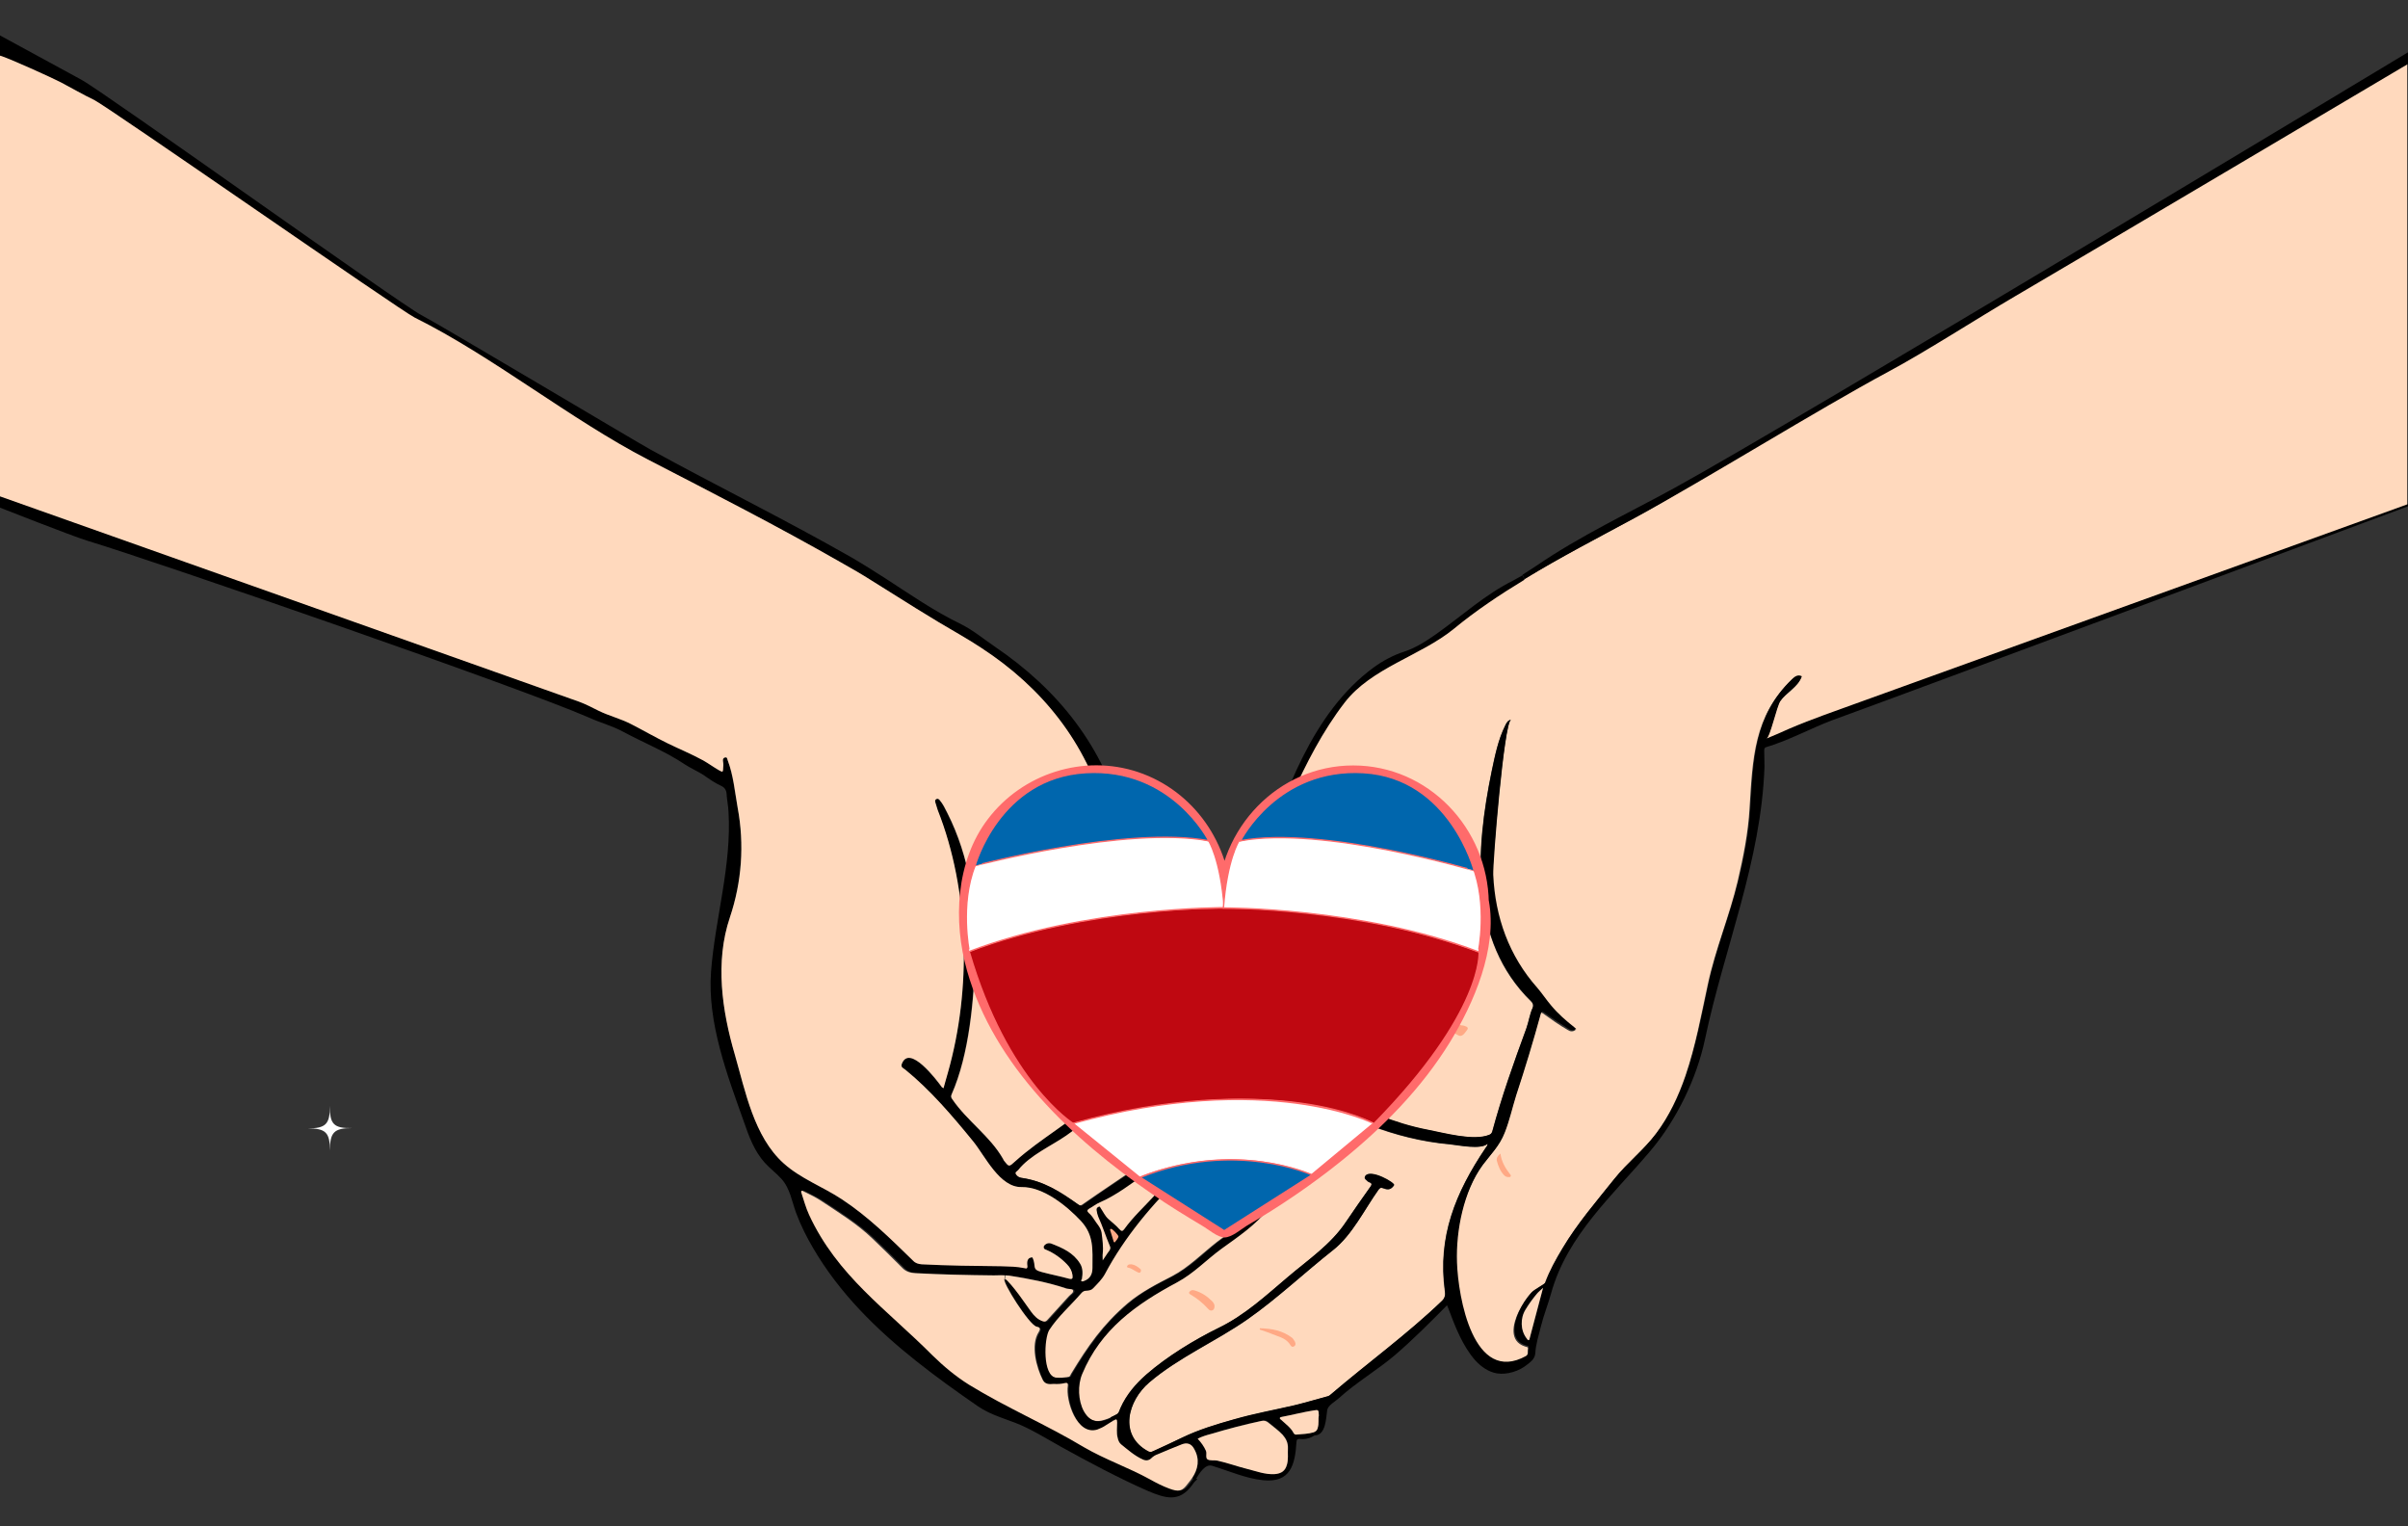 <?xml version="1.0" encoding="utf-8"?>
<!-- Generator: Adobe Illustrator 22.1.0, SVG Export Plug-In . SVG Version: 6.00 Build 0)  -->
<svg version="1.1" xmlns="http://www.w3.org/2000/svg" xmlns:xlink="http://www.w3.org/1999/xlink" x="0px" y="0px"
	 viewBox="0 0 870 551.3" style="enable-background:new 0 0 870 551.3;" xml:space="preserve">
<rect x="0" y="0" width="870" height="551.3" fill="#333333" stroke="none"/>
<style type="text/css">
	.st0{fill:#FFFFFF;}
	.st1{fill:#FFD9BD;}
	.st2{fill:#FFA985;}
	.st3{fill:#FF9191;}
	.st4{fill:#FF6B6B;}
	.st5{fill:none;}
	.st6{fill:#BF0811;stroke:#FF6B6B;stroke-width:0.5;stroke-miterlimit:10;}
	.st7{fill:#FFFFFF;stroke:#FF6B6B;stroke-width:0.5;stroke-miterlimit:10;}
	.st8{fill:#0066AD;stroke:#FF6B6B;stroke-width:0.5;stroke-miterlimit:10;}
</style>
<g id="Capa_2_1_">
</g>
<g id="Capa_3">
	<path class="st0" d="M127.2,407.5c-6.5,0-8,1.5-8,8.1c0-6.5-1.5-8-8-8c6.5,0,8-1.5,8-8.1C119.1,406.1,120.6,407.6,127.2,407.5z"/>
	<path class="st1" d="M545.9,260C545.9,260,545.9,260,545.9,260c-1.1,0.3-1.6,1-2.1,2.1c0,0,0,0,0,0c-2.6,5.2-3.7,10.9-4.9,16.5
		c-5.8,28.3-8.3,61.1,14.2,83.1c0.8,0.7,0.9,1.6,0.6,2.4c-1.1,2.4-1.4,5-2.3,7.5c-4.5,12.2-8.9,24.6-12.3,37.2
		c-0.2,0.6-0.5,1-1.1,1.2c-5.7,2.3-16.3-0.7-22.1-1.8c-12.5-2.3-23.5-7.4-34.8-13.1c-2.3-1.2-13.5-8.8-14.9-5.6
		c-0.3,0.7,0.3,1,0.7,1.3c0.4,0.4,0.9,0.7,1.3,1c15.6,11.8,36.1,19.9,55.6,21.6c3,0.3,11.2,2,13.6-0.2c0,0.7-0.4,1.1-0.7,1.5
		c-10.9,16.2-17.4,32-14.7,51.8c0.2,1.3,0,2.4-1,3.4c-12.8,12.3-27,22.6-40.4,34c-0.2,0.2-0.5,0.4-0.8,0.5
		c-4.1,1.1-8.1,2.3-12.2,3.3c-7.3,1.7-14.7,3.1-21.9,5.1c-6.4,1.8-12.7,3.7-18.7,6.6c-3.5,1.7-7,3.3-10.5,4.9
		c-0.6,0.3-1.2,0.4-1.8,0c-10.7-5.8-7.3-18.2,0.5-24.9c10.7-9.1,24.1-14.8,35.5-22.8c10.9-7.6,20.5-16.8,30.9-25
		c6.9-5.5,11.4-14.7,16.4-21.8c0.5-0.7,0.9-0.9,1.8-0.5c1.8,0.7,2.7,0.4,3.8-1.1c0.5-0.8-8.7-6.1-10.4-3.3c-0.4,0.7,0,1.1,0.5,1.5
		c0.3,0.3,0.6,0.6,1,0.7c1,0.4,0.9,0.9,0.4,1.6c-3,4.2-6,8.5-8.9,12.8c-5.4,8.1-13.6,13.6-20.9,19.8c-7.9,6.7-15.6,13.9-25,18.4
		c-8.8,4.3-18.7,10.3-26.1,16.8c-3.9,3.4-7.3,7.3-9.4,12.1c-0.4,0.8-0.5,1.9-1.5,2.4c-0.7,0.4-1.5,0.7-2.2,1.1
		c-3.8,1.7-7.2,2.2-9.8-2.4c-2.1-3.8-2.3-9.5-0.6-13.5c6.7-16,19.5-25.1,34.3-33.1c6.2-3.3,10.4-8,16-12.1
		c6.1-4.4,12.4-8.6,17.1-14.6c1.4-1.8,3.2-3.5,3.4-5.9c0.6-6.1,3.8-11.3,6.7-16.5c0.1-0.2,0.2-0.4,0.4-0.5c0.2-0.1,0.5,0.1,0.7,0.2
		c5.9,3.7,2.1-5.1-1.7-5.8c-1.2-0.2-2.3-0.2-3.3,0.4c0.1,1.1,0.7,1.6,1.6,2.3c0.5,0.4,0.6,0.8,0.1,1.3c-1.6,1.8-2.5,4-3.7,6
		c-4,6.6-4,15.1-9.8,20.7c-3.9,3.8-8.5,6.7-12.8,10c-5.4,4.2-10.2,9.2-16.3,12.4c-5.6,2.9-11.1,5.7-16,9.8
		c-9,7.7-14.4,15.5-20.4,25.4c-0.3,0.5-0.4,1.1-1,1.2c-1.6,0.2-3.1,0.4-4.7,0.2c-5-0.7-4.4-14.3-2.5-17.3c3.2-5,7.7-8.8,11.5-13.2
		c0.5-0.6,1.2-1,2-1c0.9,0,1.8-0.3,2.4-0.9c1.5-1.6,3.2-3.1,4.2-5.1c7-13.2,17.3-25.6,28.2-35.8c2.2-2,3.8-4.2,5-6.9
		c2.5-5.8,5.7-11.2,9.9-15.9c0.5-0.5,0.8-0.9,1.4-0.3c0.2,0.2,0.6,0.3,0.9,0.4c3,1.4,0.9-2.3,0.4-2.9c-0.8-1.2-3.6-2.9-5.1-2.9
		c-1.3,0-2.6,0.1-1,1.5c0.8,0.7,1.7,1.4,2.4,2c-0.8,1.1-2.1,0.6-3.1,1.2c-1.3,0.8-2.3,1.8-3.4,2.8c-13.6,12.4-28.8,21.5-43.6,31.9
		c-0.6,0.4-1.1,0.1-1.6-0.2c-6.7-4.7-12.5-8.5-20.6-9.6c-0.9-0.1-1.6-0.7-2-1.4c-0.4-0.7,0.5-1.1,0.9-1.5
		c4.2-5.3,11.8-8.6,17.3-12.4c11.4-7.9,20.9-19.3,28.8-30.6c7.8-11.3,18.5-20.7,26.6-31.5c7.6-10.1,13.2-22.3,17.3-34.2
		c3.1-8.7,4.8-17.8,8.6-26.2c5.4-11.9,11.3-23.5,19.3-33.9c9.8-12.7,27.5-16.9,39.4-26.6c8-6.6,16.7-12.4,25.6-17.8
		c13-7.9,26.7-15,40-22.2c25.5-13.8,46.8-29.8,72.4-43.5c13.3-7.1,30.3-19.3,43.7-26.1c14.3-7.3,148.4-87.9,163.1-94.3v159.6
		c-0.4-0.5-200.1,72-211,75.9c-4.3,1.5-8.6,3.1-12.7,5c-2.6,1.2-5.3,2.3-8.1,3.5c1.4-0.6,3.7-11.7,5.1-13.7c2.1-3.1,6.6-5.2,7.7-8.8
		c-1.4-0.7-2.4-0.1-3.5,1c-13.6,13-14,28.6-15.1,46.3c-0.5,8.9-2.3,17.8-4.3,26.4c-3,12.6-8.1,24.6-10.8,37.3
		c-2.4,11.1-4.4,22.2-8.1,33c-2.5,7.3-6,14.8-10.7,21c-4.5,6-10.5,10.6-15.2,16.5c-6.4,8.1-13.3,16-18.6,24.9
		c-2.4,4-4.7,8.1-6.3,12.5c-0.2,0.5-4.1,2.5-5.1,3.7c-1.7,2-3.2,4.3-4.4,6.7c-2,4.3-3.5,10.5,2.4,12.4c0.5,0.2,1.2,0.1,1,0.9
		c-0.2,1,0.3,2.2-0.9,2.9c-19.1,10.6-24.6-21.3-25-33.8c-0.4-11.5,2.4-25.7,9.3-35.2c3-4.1,6.1-6.9,8-11.8c1.7-4.4,2.7-9,4.1-13.4
		c3.2-9.8,6.2-19.6,8.9-29.5c0.2-0.7,0.4-0.9,1.1-0.4c2.9,2.1,5.9,4.2,9,6c0.9,0.6,1.8,0.6,2.7,0c-0.3-0.3-0.5-0.5-0.8-0.7
		c-3-2.3-5.8-4.8-8.2-7.7c-1.8-2.1-3.3-4.5-5.1-6.5c-10.3-11.5-15.2-25.5-15.9-40.8C539.2,311.8,543.3,261.1,545.9,260
		C545.9,260,545.9,260,545.9,260z"/>
	<path class="st1" d="M545.8,424.9c0.1-0.3-0.1-0.5-0.2-0.7c-1.7-2.2-3.1-4.5-3.5-7.5c-1.1,0.9-1.5,1.7-1.3,2.6
		c0.5,1.9,1.3,3.7,2.6,5.2c0.5,0.5,1,0.7,1.7,0.7C545.4,425.2,545.7,425.2,545.8,424.9z"/>
	<path class="st1" d="M530.1,372c0.4-0.5,0.2-1-0.4-1.2c-0.5-0.2-1-0.4-1.6-0.5c-3.9-0.9-7.8-1.9-11.6-3.1c-1.9-0.6-3.8-1.3-6-1.4
		c-0.7,0-1.5,0.2-2.3,0.5c-0.2,0.1-0.4,0.2-0.4,0.5c0,0.3,0.3,0.4,0.5,0.4c0.9,0.3,1.8,0.5,2.6,0.9c3.3,1.6,6.7,2.9,10.3,3.9
		c1.9,0.5,3.8,0.8,5.5,1.8c0.8,0.5,1.3,0.3,1.9-0.1C529.3,373.3,529.7,372.6,530.1,372z"/>
	<path class="st1" d="M467.5,486.3c0.8-0.6,0.4-1.5-0.1-2.2c-0.2-0.3-0.3-0.6-0.6-0.8c-3.4-2.7-7.5-3.4-11.7-3.5
		c0,0.1-0.1,0.3-0.1,0.5c1.4,0.5,2.9,0.9,4.2,1.5c2.3,1,4.9,1.4,6.5,3.6C466.2,486,466.6,486.9,467.5,486.3z"/>
	<path class="st1" d="M438.7,471.8c0-0.8-0.4-1.3-0.9-1.8c-1.8-1.7-3.8-3.1-6.2-3.8c-0.6-0.2-1.2-0.3-1.7,0.1
		c-0.5,0.4-0.7,0.9,0,1.3c2.4,1.4,4.5,3.2,6.4,5.2c0.4,0.5,1,0.8,1.6,0.5C438.6,473,438.7,472.4,438.7,471.8z"/>
	<path class="st1" d="M412.2,459.4c0.2-0.4,0.2-0.7-0.1-1c-0.9-0.8-2-1.5-3.1-1.6c-0.6,0-1.1,0.1-1.4,0.4c-0.3,0.3-0.3,0.7,0.1,0.8
		c1.4,0.2,2.4,1.2,3.6,1.7C411.6,459.8,411.9,459.9,412.2,459.4z"/>
	<path d="M870,18.9v4.2c0,0-122.9,72.8-142.1,84c-13,7.6-32.4,20.1-45.7,27.2c-25.5,13.7-66,38.9-91.4,52.7
		c-13.3,7.2-26.9,14.2-40,22.2l-0.7-1.6c1.7-1.1,3.4-2.2,5.1-3.3c15.6-10.7,33.3-19,49.9-28.1C648.9,152.1,870,18.9,870,18.9z"/>
	<path d="M557.5,465.2c-0.9,0.8-1.7,1.4-2.2,2.1c-1.5,1.8-2.9,3.7-4.1,5.7c-2,3.2-1.8,7.5,0.4,10.5c0.2,0.2,0.3,0.7,0.7,0.6
		c0.4-0.1,0.4-0.5,0.4-0.8C554.3,477.4,555.9,471.4,557.5,465.2z M460.6,532.4c2.5-0.1,3.9-1.1,4.5-3.6c0.5-1.9,0.2-3.8,0.3-5.6
		c0.1-2-0.6-3.5-1.9-5c-1.6-1.7-3.5-3-5.2-4.5c-0.8-0.7-1.5-0.7-2.4-0.5c-6.1,1.3-12.2,2.9-18.2,4.7c-1.6,0.5-3.2,0.9-4.8,1.7
		c1.3,1.3,2.3,2.7,3,4.4c0.4,1-0.3,2.5,0.6,3.1c0.9,0.6,2.2,0.2,3.4,0.4c3.7,0.8,7.1,2.1,10.8,3
		C453.9,531.4,457.1,532.6,460.6,532.4z M469.8,519.8c-1-0.1-1.4,0.2-1.4,1.2c-0.5,8-2.1,14.7-12,13.7c-6.2-0.6-12.5-3.4-18.4-5.2
		c-2.5-0.8-4.5,2.4-6,4.9l-1.2-0.4c2.1-3.3,2.8-6.7,0.8-10.4c-1.1-2-2.6-2.5-4.7-1.7c-2.8,1.2-5.7,2.3-8.5,3.5
		c-0.9,0.4-1.7,0.8-2.4,1.5c-0.8,0.8-2,0.9-3,0.4c-2.9-1.4-5.4-3.5-7.9-5.5c-0.7-0.6-1-1.4-1.2-2.3c-0.5-1.9-0.2-3.8-0.2-5.6
		c0-1.2-0.4-1.3-1.2-0.7c-0.1,0.1-0.2,0.2-0.4,0.2l-0.9-1.4c0.7-0.3,1.5-0.7,2.2-1.1c1-0.5,1.1-1.6,1.5-2.4
		c2.2-4.8,5.5-8.7,9.4-12.1c7.4-6.4,17.3-12.5,26.1-16.8c9.4-4.6,17.1-11.7,25-18.4c7.3-6.2,15.5-11.7,20.9-19.8
		c2.9-4.3,5.9-8.6,8.9-12.8c0.6-0.8,0.6-1.2-0.4-1.6c-0.4-0.1-0.7-0.4-1-0.7c-0.5-0.4-0.9-0.8-0.5-1.5c1.8-2.8,11,2.5,10.4,3.3
		c-1,1.5-2,1.8-3.8,1.1c-0.9-0.3-1.3-0.2-1.8,0.5c-5.1,7.1-9.5,16.4-16.4,21.8c-10.4,8.2-20.1,17.4-30.9,25
		c-11.5,8-24.8,13.7-35.5,22.8c-7.8,6.6-11.2,19.1-0.5,24.9c0.7,0.4,1.2,0.3,1.8,0c3.5-1.6,7-3.2,10.5-4.9c6-2.9,12.3-4.8,18.7-6.6
		c7.2-2.1,14.6-3.4,21.9-5.1c4.1-1,8.1-2.2,12.2-3.3c0.3-0.1,0.6-0.3,0.8-0.5c13.4-11.5,27.7-21.8,40.4-34c1-1,1.2-2.1,1-3.4
		c-2.7-19.7,3.8-35.6,14.7-51.8c0.3-0.4,0.7-0.8,0.7-1.5c-2.4,2.3-10.6,0.5-13.6,0.2c-19.5-1.7-39.9-9.8-55.6-21.6
		c-0.4-0.3-0.9-0.7-1.3-1c-0.4-0.3-1-0.6-0.7-1.3c1.4-3.1,12.6,4.5,14.9,5.6c11.3,5.7,22.3,10.7,34.8,13.1
		c5.8,1.1,16.4,4.1,22.1,1.8c0.6-0.3,0.9-0.6,1.1-1.2c3.4-12.6,7.8-25,12.3-37.2c0.9-2.5,1.2-5.1,2.3-7.5c0.4-0.8,0.2-1.6-0.6-2.4
		c-22.5-22-20-54.8-14.2-83.1c1.2-5.6,2.3-11.3,4.9-16.5c0,0,0,0,0,0c0.5-1,0.9-1.8,2-2c-2.5,1.1-6.6,51.8-6.4,56
		c0.7,15.3,5.7,29.3,15.9,40.8c1.8,2.1,3.3,4.4,5.1,6.5c2.4,2.9,5.3,5.4,8.2,7.7c0.2,0.2,0.5,0.4,0.8,0.7c-1,0.6-1.8,0.6-2.7,0
		c-3.1-1.9-6.1-3.9-9-6c-0.7-0.5-0.9-0.2-1.1,0.4c-2.7,9.9-5.7,19.8-8.9,29.5c-1.4,4.5-2.4,9.1-4.1,13.4c-1.9,4.9-5,7.8-8,11.8
		c-6.9,9.5-9.7,23.7-9.3,35.2c0.4,12.5,5.9,44.4,25,33.8c1.2-0.7,0.7-1.9,0.9-2.9c0.1-0.8-0.5-0.8-1-0.9c-5.8-1.8-4.4-8.1-2.4-12.4
		c1.1-2.4,2.6-4.7,4.4-6.7c1-1.2,5-3.1,5.1-3.7c1.6-4.4,3.9-8.5,6.3-12.5c5.3-8.9,12.1-16.8,18.6-24.9c4.7-5.9,10.7-10.5,15.2-16.5
		c4.7-6.2,8.2-13.6,10.7-21c3.6-10.7,5.7-21.9,8.1-33c2.7-12.7,7.8-24.7,10.8-37.3c2.1-8.6,3.8-17.5,4.3-26.4
		c1.1-17.7,1.5-33.2,15.1-46.3c1.1-1.1,2.2-1.7,3.5-1c-1.2,3.6-5.6,5.7-7.7,8.8c-1.4,2-3.7,13.1-5.1,13.7c2.9-1.2,5.5-2.3,8.1-3.5
		c4.2-1.8,8.4-3.4,12.7-5c10.9-3.9,211-76.2,211-76.2v0.8c0,0-185.3,69.1-208.1,77.3c-7.9,3-15.7,7.3-23.8,9.7
		c-0.7,0.2-0.7,0.8-0.7,1.5c0,1.8,0.1,3.7,0.1,5.5c-1.2,34.4-14.5,65.3-21.5,98.5c-3,14.2-10.3,29.2-19.7,40.3
		c-13.5,16-30.1,30.5-35.9,51.5c-1.1,4-2.7,7.9-3.7,12c-0.8,3.2-1.8,6.3-2,9.5c-0.1,2.1-1.6,3.2-2.9,4.2c-2.9,2.4-7.3,3.8-11,3.2
		c-3-0.5-5.7-2.4-7.8-4.7c-4.6-5.2-7.3-12.3-9.7-18.7c-0.1-0.3-0.3-0.7-0.5-1.2c-6.1,6.2-12.2,12.3-18.8,18
		c-6.5,5.5-13.9,9.8-20.2,15.5c-1.4,1.3-4,2.6-4.3,4.4c-0.4,2.5-0.4,9.1-4.5,9.1C473.4,519.5,471.7,520,469.8,519.8z M468.4,518.2
		c2.1-0.2,4.1-0.2,6.1-0.8c0.8-0.3,1.3-0.7,1.5-1.6c0.4-1.6,0-3.2,0.4-4.5c-0.1-2.1,0-2.1-1.9-1.8c-3.8,0.6-7.6,1.6-11.3,2.3
		c-0.3,0.1-0.7,0-0.8,0.4c-0.1,0.3,0.3,0.5,0.5,0.7c1.6,1.5,3.4,2.8,4.5,4.8C467.6,518.1,468,518.2,468.4,518.2z"/>
	<path class="st1" d="M551.6,483.5c-2.3-2.9-2.4-7.3-0.4-10.5c1.2-2,2.6-3.9,4.1-5.7c0.6-0.7,1.4-1.3,2.2-2.1
		c-1.7,6.2-3.2,12.2-4.8,18.1c-0.1,0.3-0.1,0.7-0.4,0.8C551.9,484.1,551.8,483.7,551.6,483.5z"/>
	<path d="M545.9,260C545.9,260,545.9,260,545.9,260C545.9,260,545.9,260,545.9,260z"/>
	<path class="st2" d="M545.6,424.2c0.2,0.2,0.4,0.4,0.2,0.7c-0.1,0.3-0.4,0.3-0.7,0.3c-0.7,0-1.2-0.2-1.7-0.7
		c-1.4-1.5-2.1-3.3-2.6-5.2c-0.2-0.9,0.2-1.7,1.3-2.6C542.5,419.7,543.9,422,545.6,424.2z"/>
	<path class="st2" d="M529.7,370.8c0.6,0.2,0.8,0.7,0.4,1.2c-0.5,0.6-0.9,1.3-1.5,1.8c-0.6,0.4-1.1,0.6-1.9,0.1
		c-1.6-1-3.6-1.3-5.5-1.8c-3.6-1-7-2.3-10.3-3.9c-0.8-0.4-1.7-0.6-2.6-0.9c-0.2-0.1-0.5-0.1-0.5-0.4c0-0.3,0.2-0.4,0.4-0.5
		c0.8-0.3,1.6-0.5,2.3-0.5c2.2,0.1,4.1,0.8,6,1.4c3.8,1.2,7.7,2.2,11.6,3.1C528.7,370.4,529.2,370.6,529.7,370.8z"/>
	<path class="st1" d="M476.5,511.3c-0.3,1.3,0.1,2.9-0.4,4.5c-0.2,0.9-0.7,1.3-1.5,1.6c-2,0.6-4.1,0.6-6.1,0.8
		c-0.4,0.1-0.9-0.1-1.1-0.5c-1-2-2.9-3.3-4.5-4.8c-0.2-0.2-0.6-0.4-0.5-0.7c0.1-0.3,0.5-0.3,0.8-0.4c3.8-0.7,7.5-1.7,11.3-2.3
		C476.4,509.2,476.4,509.2,476.5,511.3z"/>
	<path class="st1" d="M463.4,518.3c1.3,1.5,2,3,1.9,5c-0.1,1.9,0.2,3.8-0.3,5.6c-0.6,2.4-2,3.4-4.5,3.6c-3.5,0.2-6.7-1.1-10-1.9
		c-3.6-0.9-7.1-2.2-10.8-3c-1.1-0.2-2.5,0.1-3.4-0.4c-0.9-0.6-0.2-2-0.6-3.1c-0.7-1.6-1.7-3-3-4.4c1.6-0.8,3.2-1.3,4.8-1.7
		c6-1.8,12.1-3.4,18.2-4.7c0.9-0.2,1.6-0.1,2.4,0.5C459.9,515.3,461.8,516.6,463.4,518.3z"/>
	<path class="st2" d="M455.2,479.8c4.2,0.1,8.2,0.8,11.7,3.5c0.2,0.2,0.4,0.5,0.6,0.8c0.5,0.7,0.9,1.6,0.1,2.2
		c-0.9,0.6-1.3-0.3-1.7-0.9c-1.6-2.2-4.2-2.6-6.5-3.6c-1.4-0.6-2.8-1-4.2-1.5C455.1,480.1,455.1,480,455.2,479.8z"/>
	<path class="st2" d="M437.9,470c0.5,0.5,0.9,1.1,0.9,1.8c0,0.6-0.1,1.2-0.7,1.5c-0.6,0.3-1.2,0-1.6-0.5c-1.9-2.1-4-3.8-6.4-5.2
		c-0.7-0.4-0.6-0.9,0-1.3c0.5-0.4,1.1-0.3,1.7-0.1C434.1,466.9,436.1,468.2,437.9,470z"/>
	<path class="st2" d="M397.6,436.4c0.9,1.4,1.6,2.9,2.8,4c1.3,1.3,2.8,2.4,4,3.7c0.8,0.9,1.2,0.8,1.8,0c3.1-4.4,7.1-8,10.7-11.9
		c1.6-1.8,1.7-2.6,0.1-4.6c-0.3-0.4-0.7-0.9-0.9-1.4c-0.4-0.9,0.2-1.6,0.9-1.9c0.7-0.4,1.2,0.1,1.4,0.8c0.2,0.6,0.7,1,1.2,1.5
		c0.9,0.9,1.4,0.7,2.2-0.1c1.6-1.8,3.1-3.8,5-5.4c0.2-0.2,0.4-0.5,0.5-0.8c2-4.7,4.2-9.3,7.3-13.4c0.2-0.2,0.5-0.4,0.3-1
		c-0.7,0.7-1.4,1.3-2,1.9c-3.8,3.8-7.3,7.8-11.8,10.9c-2.5,1.7-4.9,3.6-7.3,5.4c-5.3,3.7-10.4,7.8-16.4,10.3
		c-1.4,0.6-2.6,1.6-3.9,2.3c-0.8,0.4-0.8,0.8-0.2,1.5c0.7,0.6,1.3,1.3,1.8,2.1c1,1.7,2.7,3,2.9,5.1c0.4,2.5,0.8,5,0.4,7.6
		c-0.1,0.7,0,1.3,0,2.4c1-1.4,1.6-2.4,2.4-3.5c0.4-0.5,0.4-1,0.2-1.7c-1.4-3.5-2.6-7.2-4.2-10.6c-0.3-0.7-0.5-1.6-0.6-2.4
		c-0.1-0.5,0.2-1,0.8-1.2C397.3,435.8,397.4,436.1,397.6,436.4z"/>
	<path d="M430.6,536.6c-4.6,6.2-9.6,4.6-15.8,2c-10.5-4.6-21.2-10.3-31.5-16c-4.7-2.6-9.3-5.5-14.2-7.7c-5.3-2.3-11-3.6-15.9-7
		c-14.9-10.3-30-21.4-42.6-34.8c-6.4-6.8-12.2-14.3-16.9-22.4c-2.3-3.9-4.4-8.1-6-12.4c-1.6-4.2-2.2-9-5.4-12.5
		c-1.9-2.1-4.1-3.7-6-5.8c-3.7-4.1-5.7-9.4-7.5-14.7c-6.1-17.1-13.3-36-11.9-54.4c1.5-19.3,7.5-38.3,6.3-57.8
		c-0.1-2.2-0.6-4.3-0.7-6.5c-0.1-1.2-0.7-2.2-2.1-2.8c-2.2-1-4.3-2.5-6.3-3.9c-2.2-1.4-4.6-2.4-6.7-3.8c-7-4.7-14.9-7.8-22.3-11.8
		c-3.9-2.1-8.1-3.2-12.1-5c-24.8-10.9-155.5-56.1-181.5-64c-5.3-1.6-31.7-12-31.7-12l0.1-4.2c0,0,177.5,62.9,209.4,74.4
		c2.5,0.9,4.8,2.2,7.1,3.3c3.7,1.8,7.8,2.8,11.5,4.7c4.5,2.3,8.8,4.8,13.3,7c4.3,2.1,8.7,3.9,12.9,6.2c1.9,1,3.7,2.4,5.6,3.5
		c1.5,0.9,1.4,0.8,1.6-1.3c0-0.7-0.1-1.4-0.1-2.1c-0.1-0.5,0.2-1.1,0.8-1.2c0.7-0.1,0.7,0.5,0.9,1c2,5.5,2.5,11.4,3.6,17.1
		c2.5,13.4,1.5,26.8-2.8,39.7c-5.4,16-2.8,33.6,1.8,49.6c3.8,13.2,7,29.5,17.6,39.2c6.2,5.6,14.3,8.5,21.2,13.1
		c9.6,6.3,17.5,14.2,25.6,22.1c0.9,0.8,1.9,1.2,3.1,1.3c9.6,0.5,19.2,0.5,28.8,0.7c2.8,0,5.7,0.1,8.4,0.7c0.3,0.1,0.7,0.1,0.9-0.1
		c0.1-0.2,0.1-0.4,0.1-0.6c-0.1-0.8-0.2-1.7,0.2-2.4c0.3-0.6,1-0.9,1.6-0.8c1.5,3.2-0.5,4.3,3.4,5.3c3.3,0.8,6.5,1.5,9.8,2.4
		c1.3,0.4,1.4-0.1,1.3-1.2c-0.2-1.6-1-2.9-2-4c-2.2-2.2-4.6-4-7.4-5.2c-0.4-0.2-0.9-0.3-1-0.9c0-0.6,0.4-0.9,0.8-1.2
		c0.6-0.4,1.3-0.4,1.9-0.2c4.1,1.5,8,3.3,10.4,7.2c1.1,1.7,1,3.7,0.7,5.6c0,0.3-0.5,0.5-0.1,0.8c0.3,0.2,0.6,0,0.9-0.1
		c2.2-0.8,3-2.5,3-4.7c0-6.7,0.6-11.8-4.3-17c-5.1-5.4-13.5-12.3-21.4-12.2c-7.9,0.1-13.1-11.2-17.4-16.4
		c-7.5-9.2-15.4-18.5-24.6-26c-0.6-0.5-1.7-0.8-1.3-2c2.7-7.5,12.6,5.8,14.5,8.3c0.1,0.1,0.3,0.2,0.6,0.4c0.6-2,1.1-3.8,1.6-5.7
		c8.6-30,7.8-65.7-3.7-94.8c-0.4-0.9-0.6-1.9-0.9-2.9c-0.2-0.5,0-0.9,0.5-1.1c0.5-0.2,0.8,0.1,1.1,0.4c1.2,1.4,2,3.1,2.8,4.7
		c8,15.8,10.7,33.7,10.1,51.3c-0.5,15.9-2.1,35.7-8.6,50.4c-0.3,0.6-0.1,1.1,0.3,1.7c5.4,7.8,13.7,13.2,18.3,21.5
		c0.1,0.2,0.2,0.4,0.3,0.6c1.9,2.4,1.8,2.3,4.1,0.3c9.2-8.3,20.3-14.1,29.2-22.8c6.7-6.6,12.5-15.3,18.3-22.8
		c1.7-2.2,3.5-4.4,5.4-6.9c-1.6,0.2-1.7-0.8-2.1-1.7c-10.3-22.7-11.5-47.9-18.1-71.6c-7.1-25.4-22.9-45.3-45-59.7
		c-2.3-1.5-4.7-3-7.1-4.4c-11-6.3-21.7-13.2-32.5-19.9c-3.6-2.3-7.3-4.4-11-6.5c-22.9-13.1-46.3-25.1-69.8-37.2
		c-28-14.4-55.5-35.7-83.7-49.7C145.4,113.8,39.1,38.7,34,36.2c-4.1-2-8-4.2-11.9-6.3C19.5,28.5,0,20.1,0,20.1v-7.3
		c0,0,27,14.7,29.4,16c7.4,3.9,115.4,81.2,122.8,85c6.6,3.4,77.5,45.7,83,48.7c23.9,13.1,48.3,25.1,72,38.6
		c4.3,2.5,8.6,5.2,12.8,7.9c8.8,5.7,17.4,11.7,26.9,16.3c4.5,2.2,8.3,5.4,12.4,8.2c23.2,15.7,39.5,36.4,46.6,63.5
		c4.7,17.7,7.5,36,11.5,53.8c1,4.4,2.1,8.8,4,12.9c0.3,0.7,0.6,0.6,1,0.2c14.3-13.8,27-32.6,33.2-51.5c8.2-25,18.4-55,40.7-71.3
		c3.3-2.4,7-4.4,11-5.7c4.3-1.4,8.1-3.9,11.8-6.5c9.4-6.7,17.4-14.1,27.8-19.3c1.1-0.6,2.2-1.2,3.2-1.8l0.7,1.6
		c-8.9,5.4-17.6,11.2-25.6,17.8c-11.9,9.7-29.7,14-39.4,26.6c-8,10.4-13.9,22-19.3,33.9c-3.8,8.4-5.6,17.5-8.6,26.2
		c-4.2,11.9-9.8,24.1-17.3,34.2c-8.1,10.8-18.8,20.2-26.6,31.5c-7.8,11.3-17.4,22.7-28.8,30.6c-5.5,3.8-13.1,7.1-17.3,12.4
		c-0.4,0.5-1.3,0.8-0.9,1.5c0.4,0.7,1.1,1.2,2,1.4c8.1,1.1,14,4.9,20.6,9.6c0.5,0.4,1,0.7,1.6,0.2c14.8-10.4,30-19.5,43.6-31.9
		c1.1-1,2.2-2,3.4-2.8c0.9-0.6,2.2-0.1,3.1-1.2c-0.8-0.6-1.6-1.3-2.4-2c-1.6-1.4-0.3-1.5,1-1.5c1.5,0,4.2,1.7,5.1,2.9
		c0.4,0.6,2.6,4.3-0.4,2.9c-0.3-0.1-0.6-0.2-0.9-0.4c-0.7-0.6-1-0.2-1.4,0.3c-4.2,4.7-7.4,10.1-9.9,15.9c-1.2,2.7-2.8,4.9-5,6.9
		c-10.9,10.2-21.2,22.6-28.2,35.8c-1.1,2-2.7,3.5-4.2,5.1c-0.6,0.7-1.5,0.9-2.4,0.9c-0.9,0-1.5,0.4-2,1c-3.8,4.4-8.3,8.3-11.5,13.2
		c-1.9,3-2.5,16.7,2.5,17.3c1.6,0.2,3.1,0.1,4.7-0.2c0.7-0.1,0.7-0.7,1-1.2c6-9.9,11.4-17.8,20.4-25.4c4.8-4.1,10.4-7,16-9.8
		c6.1-3.1,10.9-8.2,16.3-12.4c4.3-3.3,8.9-6.2,12.8-10c5.8-5.6,5.8-14.1,9.8-20.7c1.2-2,2.2-4.2,3.7-6c0.4-0.5,0.3-0.9-0.1-1.3
		c-0.9-0.7-1.6-1.1-1.6-2.3c1-0.6,2.1-0.6,3.3-0.4c3.8,0.7,7.6,9.6,1.7,5.8c-0.2-0.1-0.5-0.3-0.7-0.2c-0.2,0.1-0.3,0.3-0.4,0.5
		c-2.9,5.2-6.1,10.4-6.7,16.5c-0.3,2.4-2,4.1-3.4,5.9c-4.7,6-11,10.2-17.1,14.6c-5.6,4.1-9.9,8.8-16,12.1
		c-14.8,7.9-27.6,17-34.3,33.1c-1.7,4-1.5,9.7,0.6,13.5c2.6,4.6,6,4.1,9.8,2.4l0.9,1.4c-0.8,0.5-1.6,1-2.4,1.5
		c-1,0.7-2.1,1.2-3.2,1.6c-7.4,2.3-11.4-10.6-10.6-15.9c0.2-0.9-0.2-1.1-1.1-0.9c-1.3,0.3-2.6,0.4-4,0.3c-1.5,0.1-3.1,0.3-4-1.5
		c-2.2-4.4-4.5-12.5-1.4-17.3c0.8-1.3,0.3-1.7-0.8-1.9c-2.7-0.6-12.6-16.3-11.6-17.2c0.1-0.1,0.3-0.2,0.4-0.2c0.3,0,0.6,0.3,0.8,0.5
		c1,1,1.8,2,2.7,3.1c2.1,2.6,4,5.4,5.9,8.1c1.1,1.5,2.4,2.9,4.3,3.5c0.7,0.2,1.1,0.1,1.5-0.4c2.6-2.9,5.2-5.7,7.8-8.6
		c0.6-0.7,1.8-1.3,1.6-2.1c-0.2-0.7-1.5-0.5-2.3-0.7c-6.8-2.2-13.8-3.6-20.8-4.7c-0.4-0.1-0.9-0.1-1.4-0.1c-1.3-0.1-2.7,0-4,0
		c-9.4,0-18.9-0.3-28.3-0.8c-1.8-0.1-3.3-0.5-4.6-1.8c-3.6-3.6-7.2-7.2-10.9-10.7c-5.5-5.2-11.9-9.2-18.2-13.4
		c-2.1-1.4-4.4-2.5-6.6-3.6c-0.2-0.1-0.5-0.3-0.8-0.2c-0.2,0.1-0.2,0.4-0.1,0.6c0.9,2.7,1.6,5.5,2.8,8
		c10.2,22.1,28.1,34.2,44.6,50.8c4,4,8.3,7.7,13.2,10.6c13.5,8.3,27.8,14.5,41.4,22.5c7.7,4.6,16.2,7.4,24,11.7
		c2.2,1.2,4.5,2.4,6.9,3.3c3.5,1.3,4.7,0.9,6.7-1.7c0.5-0.7,1.1-1.4,1.6-2.1l1.2,0.4C431.4,535.3,431,536.1,430.6,536.6z"/>
	<path class="st2" d="M402.9,448.6c0.5-0.6,1-1.2,1.2-1.9c0-0.6-2.2-2.8-2.6-2.8c-0.4,0-0.5,0.2-0.4,0.5c0.4,1.3,0.8,2.6,1.2,3.9
		C402.4,448.7,402.7,449,402.9,448.6z"/>
	<path class="st2" d="M412,458.4c0.3,0.3,0.3,0.7,0.1,1c-0.2,0.5-0.6,0.4-1,0.2c-1.2-0.5-2.2-1.5-3.6-1.7c-0.4-0.1-0.4-0.5-0.1-0.8
		c0.3-0.4,0.8-0.4,1.4-0.4C410.1,456.9,411.1,457.6,412,458.4z"/>
	<path class="st1" d="M434.6,406.8c-3.2,4.1-5.3,8.7-7.3,13.4c-0.1,0.3-0.3,0.6-0.5,0.8c-1.9,1.6-3.3,3.6-5,5.4
		c-0.8,0.9-1.4,1-2.2,0.1c-0.5-0.5-0.9-0.9-1.2-1.5c-0.3-0.7-0.7-1.2-1.4-0.8c-0.7,0.4-1.3,1-0.9,1.9c0.2,0.5,0.5,1,0.9,1.4
		c1.6,2,1.5,2.8-0.1,4.6c-3.6,3.9-7.6,7.6-10.7,11.9c-0.6,0.8-1,0.9-1.8,0c-1.2-1.4-2.7-2.5-4-3.7c-1.2-1.1-1.9-2.7-2.8-4
		c-0.1-0.2-0.2-0.6-0.6-0.4c-0.6,0.2-0.9,0.7-0.8,1.2c0.1,0.8,0.3,1.7,0.6,2.4c1.6,3.5,2.7,7.1,4.2,10.6c0.3,0.6,0.2,1.1-0.2,1.7
		c-0.8,1-1.4,2.1-2.4,3.5c0-1.1-0.1-1.8,0-2.4c0.3-2.6-0.1-5.1-0.4-7.6c-0.3-2-1.9-3.4-2.9-5.1c-0.5-0.8-1.1-1.5-1.8-2.1
		c-0.6-0.6-0.6-1,0.2-1.5c1.3-0.7,2.5-1.7,3.9-2.3c6-2.6,11.1-6.6,16.4-10.3c2.5-1.7,4.8-3.7,7.3-5.4c4.4-3.1,8-7.1,11.8-10.9
		c0.6-0.6,1.3-1.2,2-1.9C435.1,406.3,434.8,406.6,434.6,406.8z"/>
	<path class="st2" d="M392.9,393.1c-4.5,3.5-9.7,5.4-14.9,7.6c-4.8,2.1-9.6,4.3-14.5,6c-1.8,0.6-3.7,1.2-5.2,1.7
		c-0.6-0.1-1,0.1-1.1-0.3c-0.1-0.3,0.1-0.5,0.2-0.7c0.4-0.6,1-1.1,1.7-1.3c7.4-2.4,14.4-5.6,21.4-8.7c3.7-1.7,7.4-3.6,11.2-5.1
		c0.2-0.1,0.3-0.1,0.5-0.2c0.5-0.2,1.1-0.6,1.4-0.1C393.9,392.5,393.3,392.8,392.9,393.1z"/>
	<path class="st1" d="M394.7,458c0,2.2-0.8,3.9-3,4.7c-0.3,0.1-0.6,0.3-0.9,0.1c-0.5-0.3,0-0.5,0.1-0.8c0.3-1.9,0.4-3.9-0.7-5.6
		c-2.4-3.9-6.3-5.6-10.4-7.2c-0.6-0.2-1.3-0.2-1.9,0.2c-0.4,0.3-0.9,0.6-0.8,1.2c0,0.6,0.5,0.7,1,0.9c2.8,1.2,5.3,3,7.4,5.2
		c1.1,1.1,1.8,2.4,2,4c0.1,1.1,0,1.5-1.3,1.2c-3.2-0.9-6.5-1.5-9.8-2.4c-3.9-1-1.8-2.1-3.4-5.3c-0.6,0-1.3,0.2-1.6,0.8
		c-0.4,0.7-0.3,1.6-0.2,2.4c0,0.2,0,0.4-0.1,0.6c-0.2,0.3-0.6,0.2-0.9,0.1c-2.8-0.6-5.6-0.6-8.4-0.7c-9.6-0.1-19.2-0.2-28.8-0.7
		c-1.2-0.1-2.3-0.4-3.1-1.3c-8.2-8-16.1-15.8-25.6-22.1c-6.9-4.6-15-7.5-21.2-13.1c-10.7-9.6-13.8-26-17.6-39.2
		c-4.7-16-7.2-33.6-1.8-49.6c4.3-12.8,5.3-26.3,2.8-39.7c-1-5.7-1.5-11.6-3.6-17.1c-0.2-0.5-0.1-1.1-0.9-1c-0.6,0.1-0.9,0.6-0.8,1.2
		c0.1,0.7,0.2,1.4,0.1,2.1c-0.1,2.1,0,2.2-1.6,1.3c-1.9-1.1-3.7-2.4-5.6-3.5c-4.2-2.3-8.6-4.1-12.9-6.2c-4.5-2.2-8.8-4.7-13.3-7
		c-3.7-1.9-7.8-2.9-11.5-4.7c-2.4-1.2-4.7-2.4-7.1-3.3C177.5,242.2,0,179.3,0,179.3V20.1c2.8,0.7,19.5,8.3,22.1,9.7
		c4,2.1,7.9,4.4,11.9,6.3c5.1,2.5,110.7,76.1,115.8,78.6c28.2,14,56.3,36.8,84.3,51.3c23.4,12.1,46.9,24.1,69.8,37.2
		c3.7,2.1,7.4,4.2,11,6.5c10.7,6.7,21.5,13.6,32.5,19.9c2.4,1.4,4.8,2.9,7.1,4.4c22.1,14.4,37.9,34.2,45,59.7
		c6.6,23.7,7.8,49,18.1,71.6c0.4,0.9,0.5,1.9,2.1,1.7c-2,2.5-3.7,4.7-5.4,6.9c-5.8,7.5-11.6,16.2-18.3,22.8
		c-8.8,8.6-20,14.5-29.2,22.8c-2.3,2.1-2.2,2.1-4.1-0.3c-0.1-0.2-0.2-0.4-0.3-0.6c-4.7-8.2-13-13.7-18.3-21.5
		c-0.4-0.5-0.6-1-0.3-1.7c6.5-14.7,8.1-34.5,8.6-50.4c0.5-17.6-2.1-35.5-10.1-51.3c-0.8-1.6-1.6-3.3-2.8-4.7
		c-0.3-0.3-0.6-0.6-1.1-0.4c-0.5,0.2-0.6,0.6-0.5,1.1c0.3,1,0.6,1.9,0.9,2.9c11.5,29.1,12.2,64.8,3.7,94.8c-0.5,1.9-1.1,3.7-1.6,5.7
		c-0.3-0.2-0.5-0.3-0.6-0.4c-1.8-2.5-11.8-15.8-14.5-8.3c-0.4,1.2,0.7,1.5,1.3,2c9.2,7.5,17.1,16.8,24.6,26
		c4.2,5.2,9.5,16.6,17.4,16.4c7.9-0.1,16.3,6.8,21.4,12.2C395.3,446.2,394.7,451.3,394.7,458z"/>
	<path class="st1" d="M392.9,393.1c0.4-0.3,1.1-0.6,0.8-1.1c-0.3-0.5-0.9-0.1-1.4,0.1c-0.2,0.1-0.3,0.1-0.5,0.2
		c-3.8,1.5-7.5,3.4-11.2,5.1c-7,3.2-14.1,6.3-21.4,8.7c-0.7,0.2-1.3,0.7-1.7,1.3c-0.2,0.2-0.4,0.4-0.2,0.7c0.1,0.3,0.5,0.2,1.1,0.3
		c1.5-0.5,3.3-1.1,5.2-1.7c5-1.7,9.7-4,14.5-6C383.1,398.4,388.4,396.5,392.9,393.1z"/>
	<path class="st1" d="M387.7,466.2c0.2,0.8-1,1.4-1.6,2.1c-2.6,2.9-5.2,5.7-7.8,8.6c-0.5,0.5-0.8,0.6-1.5,0.4
		c-1.9-0.6-3.2-2-4.3-3.5c-2-2.7-3.8-5.5-5.9-8.1c-0.9-1.1-1.7-2.1-2.7-3.1c-0.2-0.2-0.5-0.5-0.8-0.5l0.1-1.4c0.5,0,0.9,0.1,1.4,0.1
		c7,1.1,14,2.4,20.8,4.7C386.2,465.7,387.6,465.5,387.7,466.2z"/>
	<path class="st1" d="M362.9,462c-1,0.9,8.9,16.6,11.6,17.2c1.1,0.2,1.6,0.6,0.8,1.9c-3.1,4.8-0.8,12.9,1.4,17.3
		c0.9,1.8,2.6,1.6,4,1.5c1.5,0.1,2.8,0,4-0.3c0.8-0.2,1.2,0,1.1,0.9c-0.9,5.3,3.2,18.1,10.6,15.9c1.1-0.4,2.2-0.9,3.2-1.6
		c0.8-0.5,1.6-1,2.4-1.5c0.1-0.1,0.2-0.2,0.4-0.2c0.9-0.6,1.2-0.5,1.2,0.7c0,1.9-0.3,3.8,0.2,5.6c0.2,0.9,0.5,1.7,1.2,2.3
		c2.5,2,4.9,4.2,7.9,5.5c1,0.5,2.2,0.4,3-0.4c0.7-0.7,1.5-1.2,2.4-1.5c2.8-1.2,5.7-2.4,8.5-3.5c2.1-0.9,3.7-0.3,4.7,1.7
		c2,3.6,1.4,7.1-0.8,10.4c-0.5,0.7-1,1.4-1.6,2.1c-2,2.7-3.2,3-6.7,1.7c-2.4-0.9-4.6-2-6.9-3.3c-7.8-4.3-16.3-7.2-24-11.7
		c-13.5-8.1-27.9-14.2-41.4-22.5c-4.8-3-9.1-6.6-13.2-10.6c-16.5-16.6-34.4-28.7-44.6-50.8c-1.2-2.6-1.9-5.3-2.8-8
		c-0.1-0.2-0.1-0.5,0.1-0.6c0.3-0.2,0.5,0,0.8,0.2c2.3,1.1,4.5,2.2,6.6,3.6c6.3,4.2,12.7,8.1,18.2,13.4c3.7,3.5,7.3,7.1,10.9,10.7
		c1.3,1.3,2.8,1.7,4.6,1.8c9.4,0.5,18.9,0.7,28.3,0.8c1.3,0,2.7-0.1,4,0l-0.1,1.4C363.1,461.8,363,461.9,362.9,462z"/>
	<g>
		<path class="st3" d="M535.4,326c0-26-20.8-47-46.5-47c-25.7,0-46.5,21.1-46.5,47c0-26-20.8-47-46.5-47c-25.7,0-46.5,21.1-46.5,47
			c0,0-11.1,60.3,93.1,118.5C546.5,386.3,535.4,326,535.4,326z"/>
		<g>
			<path class="st4" d="M537.9,326c-0.4-26.8-21.8-49.5-49-49.5c-27.2,0-48.6,22.8-49,49.5c1.7,0,3.3,0,5,0
				c-0.3-21.1-13.5-40.3-33.7-47.1c-19.7-6.6-41.8,0.5-54.3,17c-11.6,15.2-12.6,36.9-7.5,54.8c9.8,34.4,38.2,60.9,66.7,80.5
				c5.9,4.1,12.1,7.9,18.3,11.6c2.1,1.2,5.5,4.2,8,4.2c2.6,0,5.9-2.9,8-4.2c12-7,23.5-14.8,34.3-23.5c15-12.1,28.8-26.1,39-42.6
				c8.8-14.3,17.4-34.1,14.2-51.4c-0.6-3.2-5.4-1.8-4.8,1.3c0,0.2,0,0.6,0,0.1c0-0.5,0.1,0.7,0.1,0.9c0.1,1.6,0.2,3.2,0.1,4.8
				c-0.1,5.7-1.2,11.4-2.7,16.9c-6.1,21.5-20.4,40-36.4,55.1c-15.9,15-34.1,27.2-53,37.9c0.8,0,1.7,0,2.5,0
				c-36.6-20.6-77.3-50.3-89.4-93c-2-7.1-3.2-14.6-2.6-22c0.1-1.1,0-0.1,0.1-0.7c0.4-5.3,0.8-10.4,2.6-15.5
				c4.2-12.1,13.7-22.1,25.6-26.7c29-11.3,59.5,11.2,60,41.6c0,3.2,5,3.2,5,0c0.4-24,19.6-44.6,44-44.5c24.5,0,43.7,20.5,44,44.5
				C532.9,329.3,537.9,329.3,537.9,326z"/>
		</g>
	</g>
	<rect y="0.2" class="st5" width="870" height="580"/>
	<path class="st6" d="M350.2,343.8c-0.2-0.7,87-35.2,184.2,0c0,0,2,21.3-38,62.1c0,0-34.1-19.7-108.6,0
		C387.7,405.8,363.9,391,350.2,343.8z"/>
	<path class="st7" d="M352.3,312.7c0,0,43.1-19.6,84.4-9c0,0,4.3,6.7,5.6,24.2c0,0-49.9-0.3-92.1,15.8
		C350.2,343.8,346.7,326.7,352.3,312.7z"/>
	<path class="st7" d="M532,312.8c0,0-43.1-19.6-84.4-9c0,0-4.3,6.7-5.6,24.2c0,0,49.9-0.3,92.1,15.8
		C534.2,343.8,537.6,326.8,532,312.8z"/>
	<path class="st8" d="M436.7,303.7c0,0-13.3-26.5-44.5-24.6s-39.9,33.6-39.9,33.6S407.2,298.2,436.7,303.7z"/>
	<path class="st8" d="M448.2,303.7c0,0,13.3-26.5,44.5-24.6c31.2,1.9,39.9,35.4,39.9,35.4S477.8,298.2,448.2,303.7z"/>
	<path class="st7" d="M387.7,405.8l24.1,19.5c0,0,30-13.5,62-0.9l22.4-18.6C496.3,405.8,458,386.3,387.7,405.8z"/>
	<path class="st8" d="M442.3,444.6l31.7-20.2c0,0-27.9-12.8-62,0.9L442.3,444.6z"/>
</g>
</svg>
